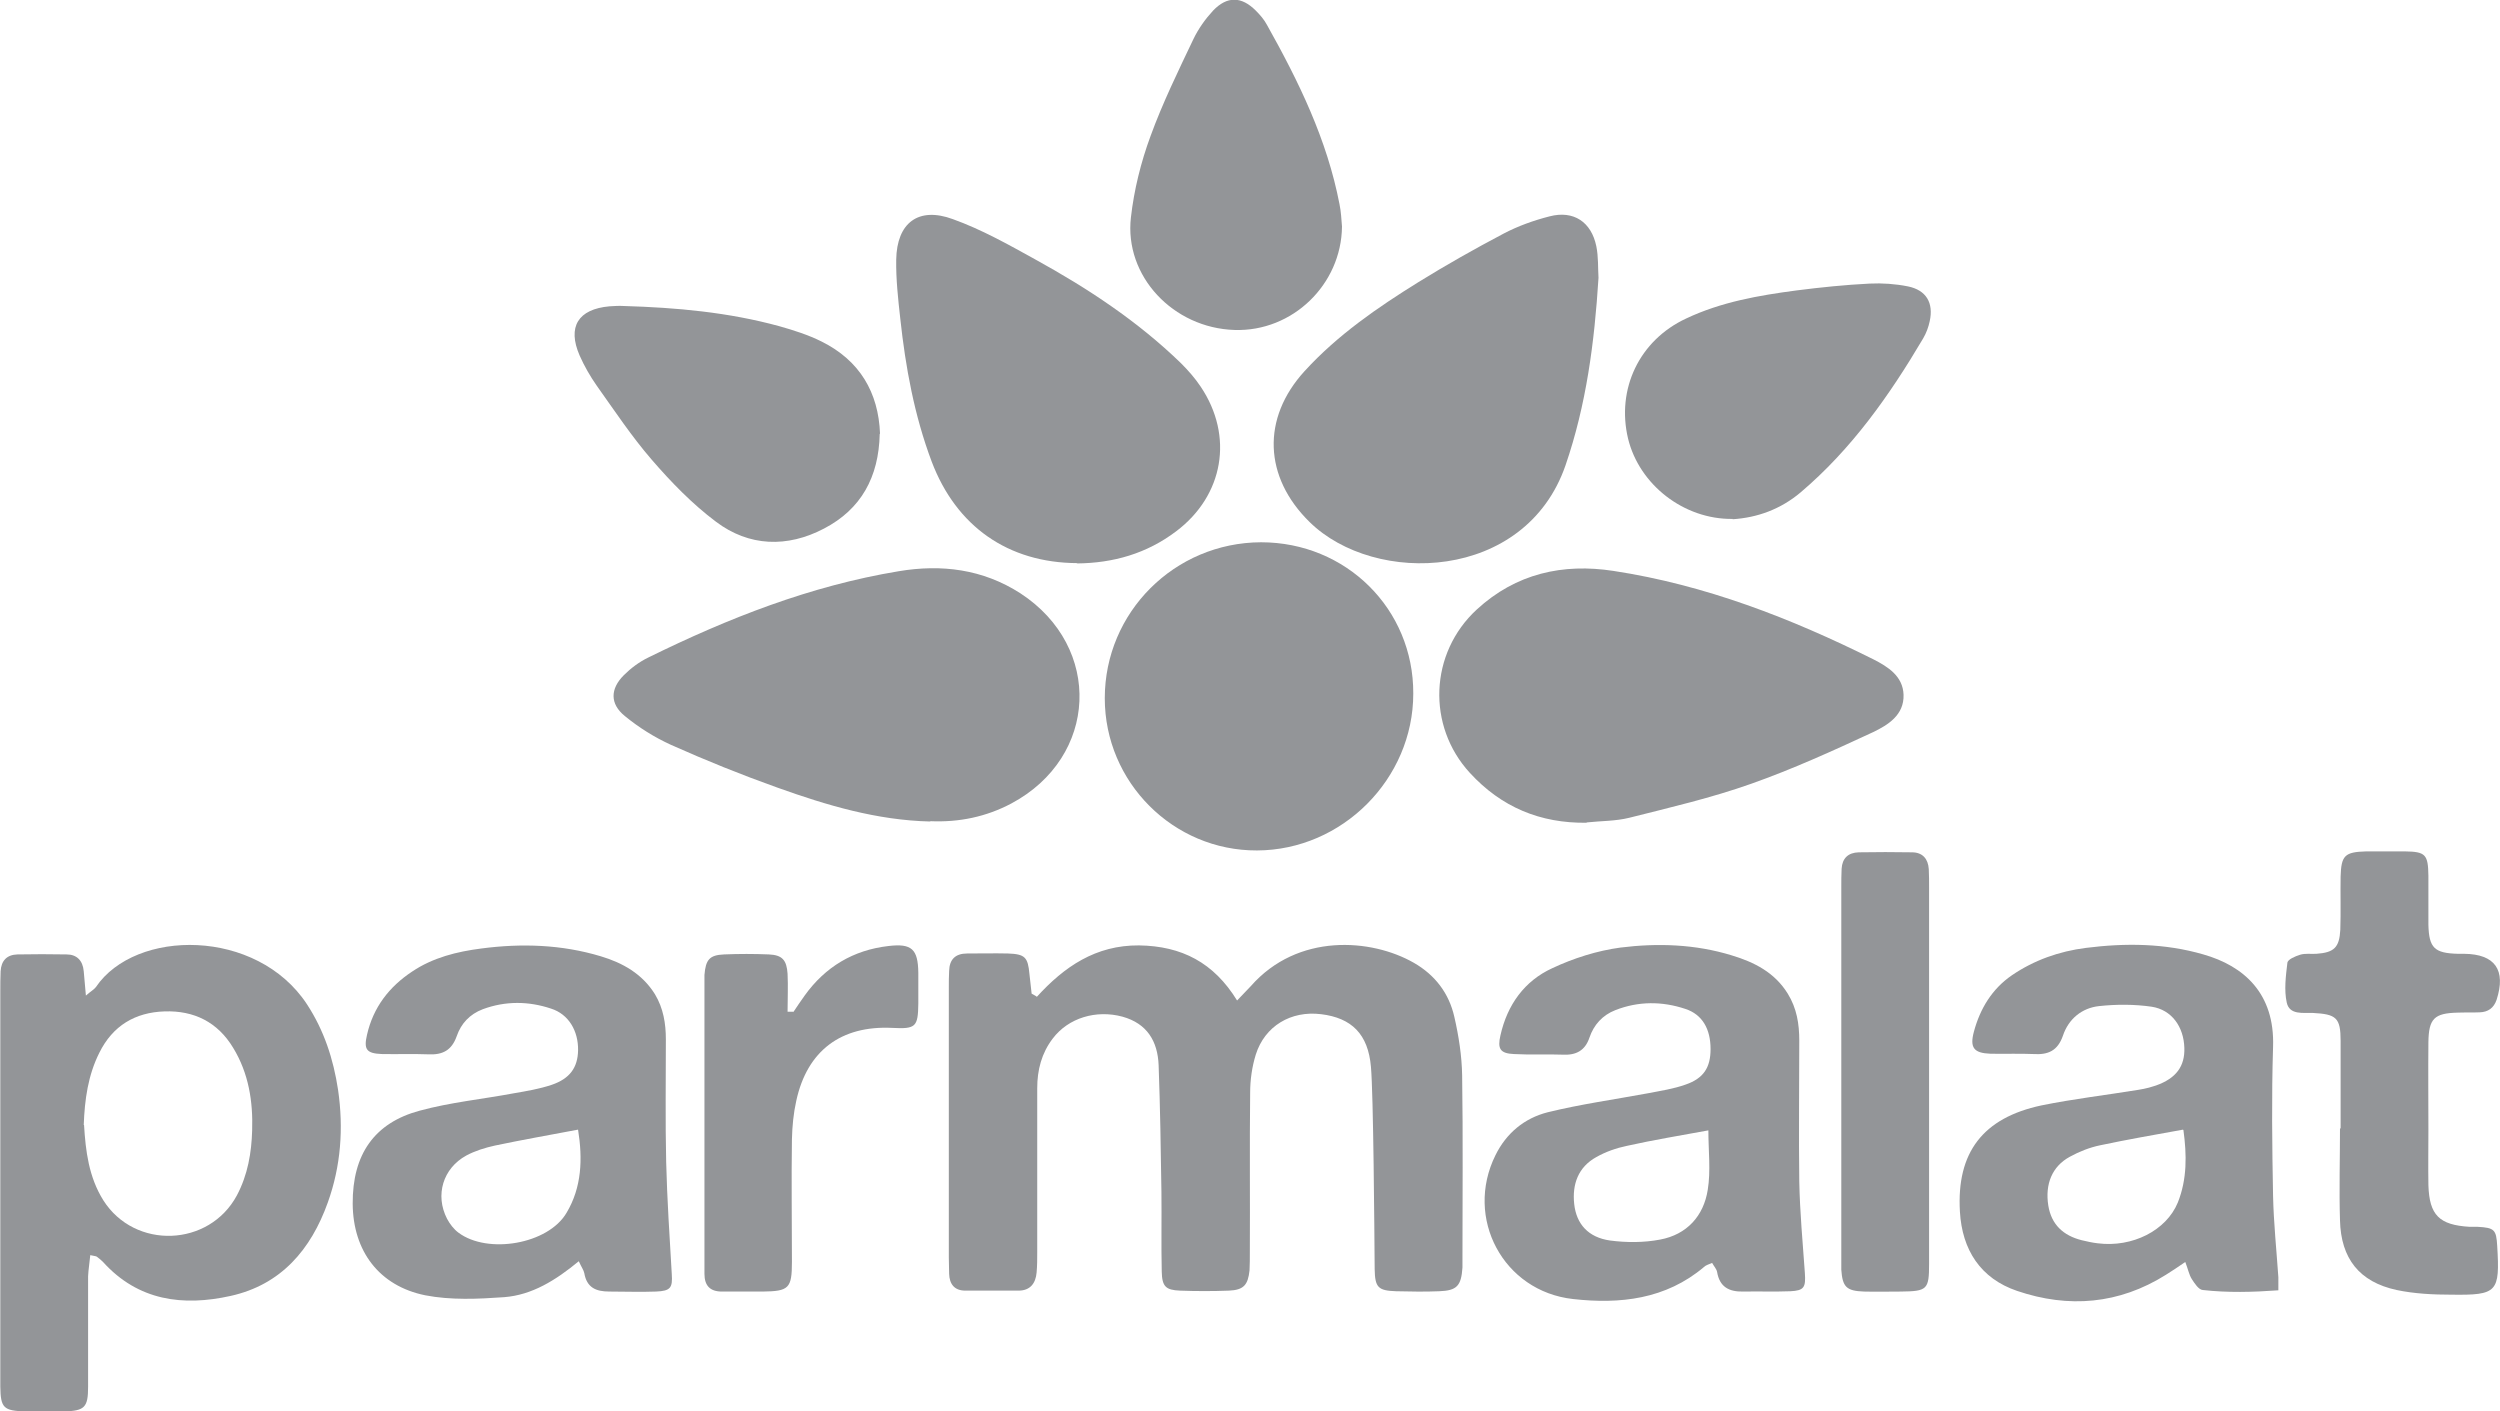 <?xml version="1.0" encoding="UTF-8"?>
<svg id="Layer_2" data-name="Layer 2" xmlns="http://www.w3.org/2000/svg" viewBox="0 0 80.31 45.34">
  <defs>
    <style>
      .cls-1 {
        fill: #939598;
      }
    </style>
  </defs>
  <g id="Layer_1-2" data-name="Layer 1">
    <g>
      <path class="cls-1" d="m33.3,32.03c.89-.98,1.9-1.67,3.29-1.66,1.37.02,2.4.55,3.15,1.77.18-.19.31-.32.44-.46,1.51-1.72,3.88-1.53,5.24-.75.68.39,1.13.98,1.3,1.74.14.61.24,1.25.25,1.88.03,1.97.01,3.94.01,5.91,0,.09,0,.18,0,.26-.04.59-.18.74-.75.76-.46.02-.92.01-1.38,0-.58-.02-.68-.12-.69-.71-.01-1.27-.04-5.61-.12-6.5-.09-1.05-.62-1.57-1.6-1.69-.97-.12-1.81.38-2.1,1.3-.12.39-.18.81-.18,1.22-.02,1.71,0,3.42-.01,5.12,0,.2,0,.4-.01.59-.05.47-.19.63-.66.65-.52.02-1.05.02-1.58,0-.45-.02-.57-.13-.58-.61-.02-.85,0-1.71-.01-2.56-.02-1.36-.04-2.71-.09-4.07-.03-.77-.37-1.34-1.16-1.56-.85-.23-1.74.04-2.24.7-.36.47-.5,1.01-.5,1.6,0,1.75,0,3.5,0,5.26,0,.22,0,.44-.02.66-.03.35-.21.58-.58.58-.57,0-1.14,0-1.71,0-.35,0-.51-.21-.52-.54,0-.18-.01-.35-.01-.53,0-2.89,0-5.78,0-8.67,0-.18,0-.35.01-.53.01-.37.2-.56.58-.56.44,0,.88-.01,1.31,0,.55.02.64.12.69.66.02.21.05.42.07.63l.16.09Z"/>
      <path class="cls-1" d="m2.75,31.99c.17-.15.27-.2.33-.28,1.27-1.88,5.17-1.9,6.78.55.55.84.85,1.76,1,2.75.18,1.24.09,2.45-.33,3.62-.54,1.51-1.5,2.64-3.12,3-1.53.34-2.97.16-4.1-1.09-.06-.06-.13-.12-.2-.17-.03-.02-.08-.02-.21-.05-.02.23-.06.46-.07.68,0,1.18,0,2.36,0,3.55,0,.66-.11.77-.76.79-.42.01-.83.01-1.25,0-.71-.02-.8-.11-.81-.8,0-.53,0-1.05,0-1.58,0-3.7,0-7.4,0-11.1,0-.22,0-.44.01-.66.02-.34.2-.53.54-.54.52-.01,1.05-.01,1.58,0,.33,0,.52.2.55.54.02.23.04.46.07.79Zm-.05,4.15c.05.83.15,1.67.62,2.42,1.01,1.59,3.4,1.5,4.29-.16.35-.66.47-1.37.49-2.09.03-.92-.11-1.83-.61-2.65-.5-.83-1.26-1.2-2.2-1.17-.95.03-1.67.46-2.1,1.33-.36.72-.47,1.49-.5,2.32Z"/>
      <path class="cls-1" d="m29.88,26.39c-1.71-.04-3.32-.52-4.91-1.09-1.15-.41-2.29-.87-3.41-1.37-.53-.24-1.04-.56-1.49-.93-.48-.39-.47-.87-.03-1.31.23-.23.5-.43.79-.57,2.56-1.26,5.2-2.3,8.04-2.77,1.37-.23,2.7-.07,3.91.71,2.65,1.73,2.5,5.26-.29,6.75-.81.43-1.68.61-2.6.57Z"/>
      <path class="cls-1" d="m50.97,26.43c-1.49.02-2.74-.5-3.75-1.6-1.39-1.51-1.3-3.85.22-5.25,1.26-1.16,2.77-1.49,4.39-1.24,2.95.45,5.7,1.52,8.35,2.84.47.24.95.54.97,1.14.02.65-.5.97-.98,1.2-1.29.6-2.59,1.19-3.92,1.66-1.27.45-2.6.76-3.91,1.09-.44.11-.91.1-1.37.15Z"/>
      <path class="cls-1" d="m51.35,8.93c-.13,2.07-.39,4.07-1.06,6.02-1.29,3.73-6.12,3.88-8.22,1.82-1.47-1.44-1.55-3.33-.16-4.85,1.06-1.16,2.34-2.04,3.66-2.86.89-.55,1.81-1.07,2.74-1.56.46-.24.96-.42,1.47-.55.77-.2,1.34.18,1.5.96.07.34.05.7.07,1.01Z"/>
      <path class="cls-1" d="m34.61,18.09c-2.23-.01-3.89-1.18-4.68-3.26-.56-1.49-.84-3.03-1.01-4.6-.07-.63-.14-1.26-.13-1.89.02-1.18.71-1.71,1.82-1.3.92.33,1.79.82,2.64,1.29,1.69.93,3.3,1.99,4.69,3.34.23.23.45.48.63.75,1.07,1.59.74,3.5-.79,4.65-.94.71-2.01,1.02-3.19,1.03Z"/>
      <path class="cls-1" d="m40.51,17.42c2.73,0,4.9,2.14,4.89,4.86,0,2.74-2.28,5.03-5.02,5.04-2.69.01-4.89-2.19-4.89-4.89,0-2.76,2.24-5,5.02-5.01Z"/>
      <path class="cls-1" d="m73.19,41.45c-.83.06-1.63.08-2.43-.01-.13-.01-.26-.21-.35-.35-.09-.14-.12-.32-.21-.55-.23.16-.43.29-.62.41-1.51.95-3.13,1.08-4.78.52-1.18-.4-1.77-1.32-1.84-2.55-.11-1.9.74-3.01,2.62-3.41,1.03-.21,2.07-.33,3.11-.5.19-.03.39-.08.57-.14.65-.23.93-.62.91-1.21-.02-.67-.4-1.22-1.05-1.32-.55-.08-1.13-.08-1.69-.02-.55.06-.98.41-1.16.95-.17.49-.48.62-.95.59-.46-.02-.92,0-1.38-.01-.53-.02-.67-.19-.53-.71.2-.74.58-1.37,1.22-1.81.72-.49,1.52-.77,2.38-.88,1.27-.16,2.53-.15,3.77.21,1.3.37,2.3,1.25,2.24,2.97-.05,1.6-.03,3.19,0,4.79.02.87.11,1.74.17,2.61,0,.1,0,.21,0,.4Zm-3.07-5.16c-.94.17-1.8.32-2.65.5-.34.07-.67.2-.98.37-.57.31-.8.88-.69,1.57.1.61.48.96,1.07,1.11.17.04.34.08.52.1,1.11.14,2.2-.41,2.57-1.31.3-.75.29-1.53.18-2.33Z"/>
      <path class="cls-1" d="m55,40.57c-.11.05-.2.07-.26.13-1.23,1.04-2.7,1.2-4.21,1.03-2.24-.25-3.49-2.6-2.49-4.62.35-.71.93-1.19,1.68-1.38,1.06-.26,2.14-.41,3.22-.61.41-.08.82-.14,1.21-.28.58-.2.8-.55.8-1.14,0-.64-.26-1.11-.81-1.29-.75-.25-1.51-.25-2.25.04-.41.16-.69.47-.83.88-.14.42-.43.57-.85.55-.52-.02-1.05.01-1.58-.02-.44-.02-.53-.17-.43-.6.22-.98.77-1.75,1.67-2.16.68-.32,1.44-.56,2.18-.66,1.2-.15,2.41-.11,3.58.25.73.22,1.38.55,1.8,1.23.29.47.37.97.37,1.51,0,1.51-.02,3.02,0,4.53.02.98.11,1.96.18,2.94.03.45-.02.56-.47.58-.5.02-1.01,0-1.51.01-.46.01-.76-.15-.84-.63-.02-.1-.1-.18-.16-.29Zm-.11-4.26c-.92.17-1.78.31-2.63.5-.34.07-.68.19-.98.36-.58.32-.78.87-.71,1.51.07.64.45,1.07,1.15,1.17.53.07,1.09.07,1.61-.03.86-.16,1.4-.76,1.53-1.6.1-.61.02-1.25.02-1.91Z"/>
      <path class="cls-1" d="m18.6,40.51c-.75.62-1.51,1.09-2.4,1.16-.84.06-1.72.1-2.54-.06-1.48-.3-2.32-1.42-2.33-2.94-.01-1.59.7-2.6,2.15-2.99.99-.27,2.02-.37,3.03-.56.41-.07.82-.14,1.21-.27.59-.2.84-.56.85-1.11.01-.62-.3-1.16-.87-1.34-.72-.24-1.46-.25-2.19.02-.42.16-.7.46-.84.87-.16.45-.45.6-.9.58-.5-.02-1.01,0-1.51-.01-.49-.02-.58-.15-.47-.62.2-.88.71-1.54,1.45-2.03.67-.45,1.44-.64,2.22-.74,1.29-.17,2.58-.13,3.84.25.7.21,1.33.56,1.74,1.22.27.45.35.94.35,1.45,0,1.31-.02,2.63.01,3.94.03,1.2.11,2.4.18,3.6.03.44-.04.54-.5.56-.5.02-1.01,0-1.51,0-.43,0-.72-.13-.8-.59-.02-.1-.09-.19-.18-.39Zm-.04-4.22c-.95.18-1.81.33-2.66.51-.32.07-.64.17-.92.32-.75.41-1.01,1.27-.62,2.03.09.17.22.34.37.45.94.7,2.88.37,3.47-.64.49-.82.52-1.73.37-2.67Z"/>
      <path class="cls-1" d="m75.19,36.26c0-.94,0-1.88,0-2.82,0-.75-.14-.86-.89-.9-.32-.01-.75.07-.84-.33-.09-.41-.03-.86.02-1.28.01-.11.25-.21.41-.26.16-.05.35-.02.52-.03.57-.04.74-.2.77-.77.02-.57,0-1.14.01-1.71.02-.68.13-.79.82-.81.42,0,.83,0,1.25,0,.66.01.74.1.75.78,0,.53,0,1.05,0,1.58.02.74.19.91.95.93.07,0,.13,0,.2,0,.99.01,1.35.52,1.04,1.48-.09.26-.27.39-.54.4-.24.01-.48,0-.72.01-.74.02-.92.19-.93.95-.01.94,0,1.88,0,2.82,0,.59-.01,1.18,0,1.77.03.97.35,1.28,1.32,1.34.09,0,.18,0,.26,0,.54.03.6.09.63.61.09,1.49.01,1.59-1.47,1.57-.59,0-1.19-.03-1.76-.15-1.2-.26-1.79-1.01-1.82-2.24-.03-.98,0-1.97,0-2.96h0Z"/>
      <path class="cls-1" d="m55.66,16.67c-1.57.02-3-1.1-3.36-2.58-.38-1.59.36-3.16,1.87-3.86,1.12-.53,2.33-.74,3.54-.9.78-.1,1.56-.18,2.35-.22.41-.02.83.01,1.23.09.59.12.83.53.7,1.12-.04.19-.11.38-.21.55-1.08,1.83-2.3,3.56-3.94,4.95-.64.54-1.39.81-2.18.86Z"/>
      <path class="cls-1" d="m28.26,13.94c-.03,1.39-.6,2.42-1.79,3.04-1.18.62-2.41.58-3.47-.22-.76-.57-1.44-1.27-2.07-2-.64-.74-1.19-1.57-1.76-2.37-.21-.3-.4-.63-.55-.97-.4-.92-.05-1.49.96-1.58.15-.01.31-.02.46-.01,1.69.05,3.36.2,5,.65.46.13.93.28,1.35.49,1.23.61,1.83,1.64,1.88,2.96Z"/>
      <path class="cls-1" d="m43.11,7.28c-.02,1.86-1.59,3.38-3.45,3.32-1.97-.06-3.55-1.73-3.33-3.62.1-.88.32-1.77.63-2.61.39-1.07.89-2.09,1.38-3.12.16-.33.38-.64.63-.91.45-.47.91-.46,1.37,0,.14.14.27.29.36.46,1.02,1.82,1.93,3.68,2.33,5.76.05.24.06.48.08.72Z"/>
      <path class="cls-1" d="m25.48,32.52c.12-.18.24-.36.37-.54.66-.92,1.56-1.46,2.69-1.59.75-.09.95.1.96.86,0,.33,0,.66,0,.99-.01.75-.08.82-.84.78-1.64-.08-2.73.73-3.08,2.34-.09.4-.13.82-.14,1.24-.02,1.31,0,2.63,0,3.94,0,.85-.1.94-.94.95-.44,0-.88,0-1.31,0-.38,0-.56-.19-.56-.57,0-.18,0-.35,0-.53,0-2.85,0-5.69,0-8.54,0-.18,0-.35,0-.53.04-.49.16-.64.63-.66.48-.02.96-.02,1.44,0,.43.02.57.18.6.62.02.41,0,.81,0,1.22h.19Z"/>
      <path class="cls-1" d="m61.97,40.6c0,.83-.06.88-.91.89-.39,0-.79.01-1.18,0-.57-.02-.69-.15-.73-.7,0-.15,0-.31,0-.46,0-3.94,0-7.88,0-11.83,0-.2,0-.39.01-.59.02-.34.21-.52.55-.53.57-.01,1.14-.01,1.71,0,.34,0,.52.21.54.54.01.2.01.39.01.59,0,1.97,0,10.03,0,12.09Z"/>
    </g>
  </g>
</svg>